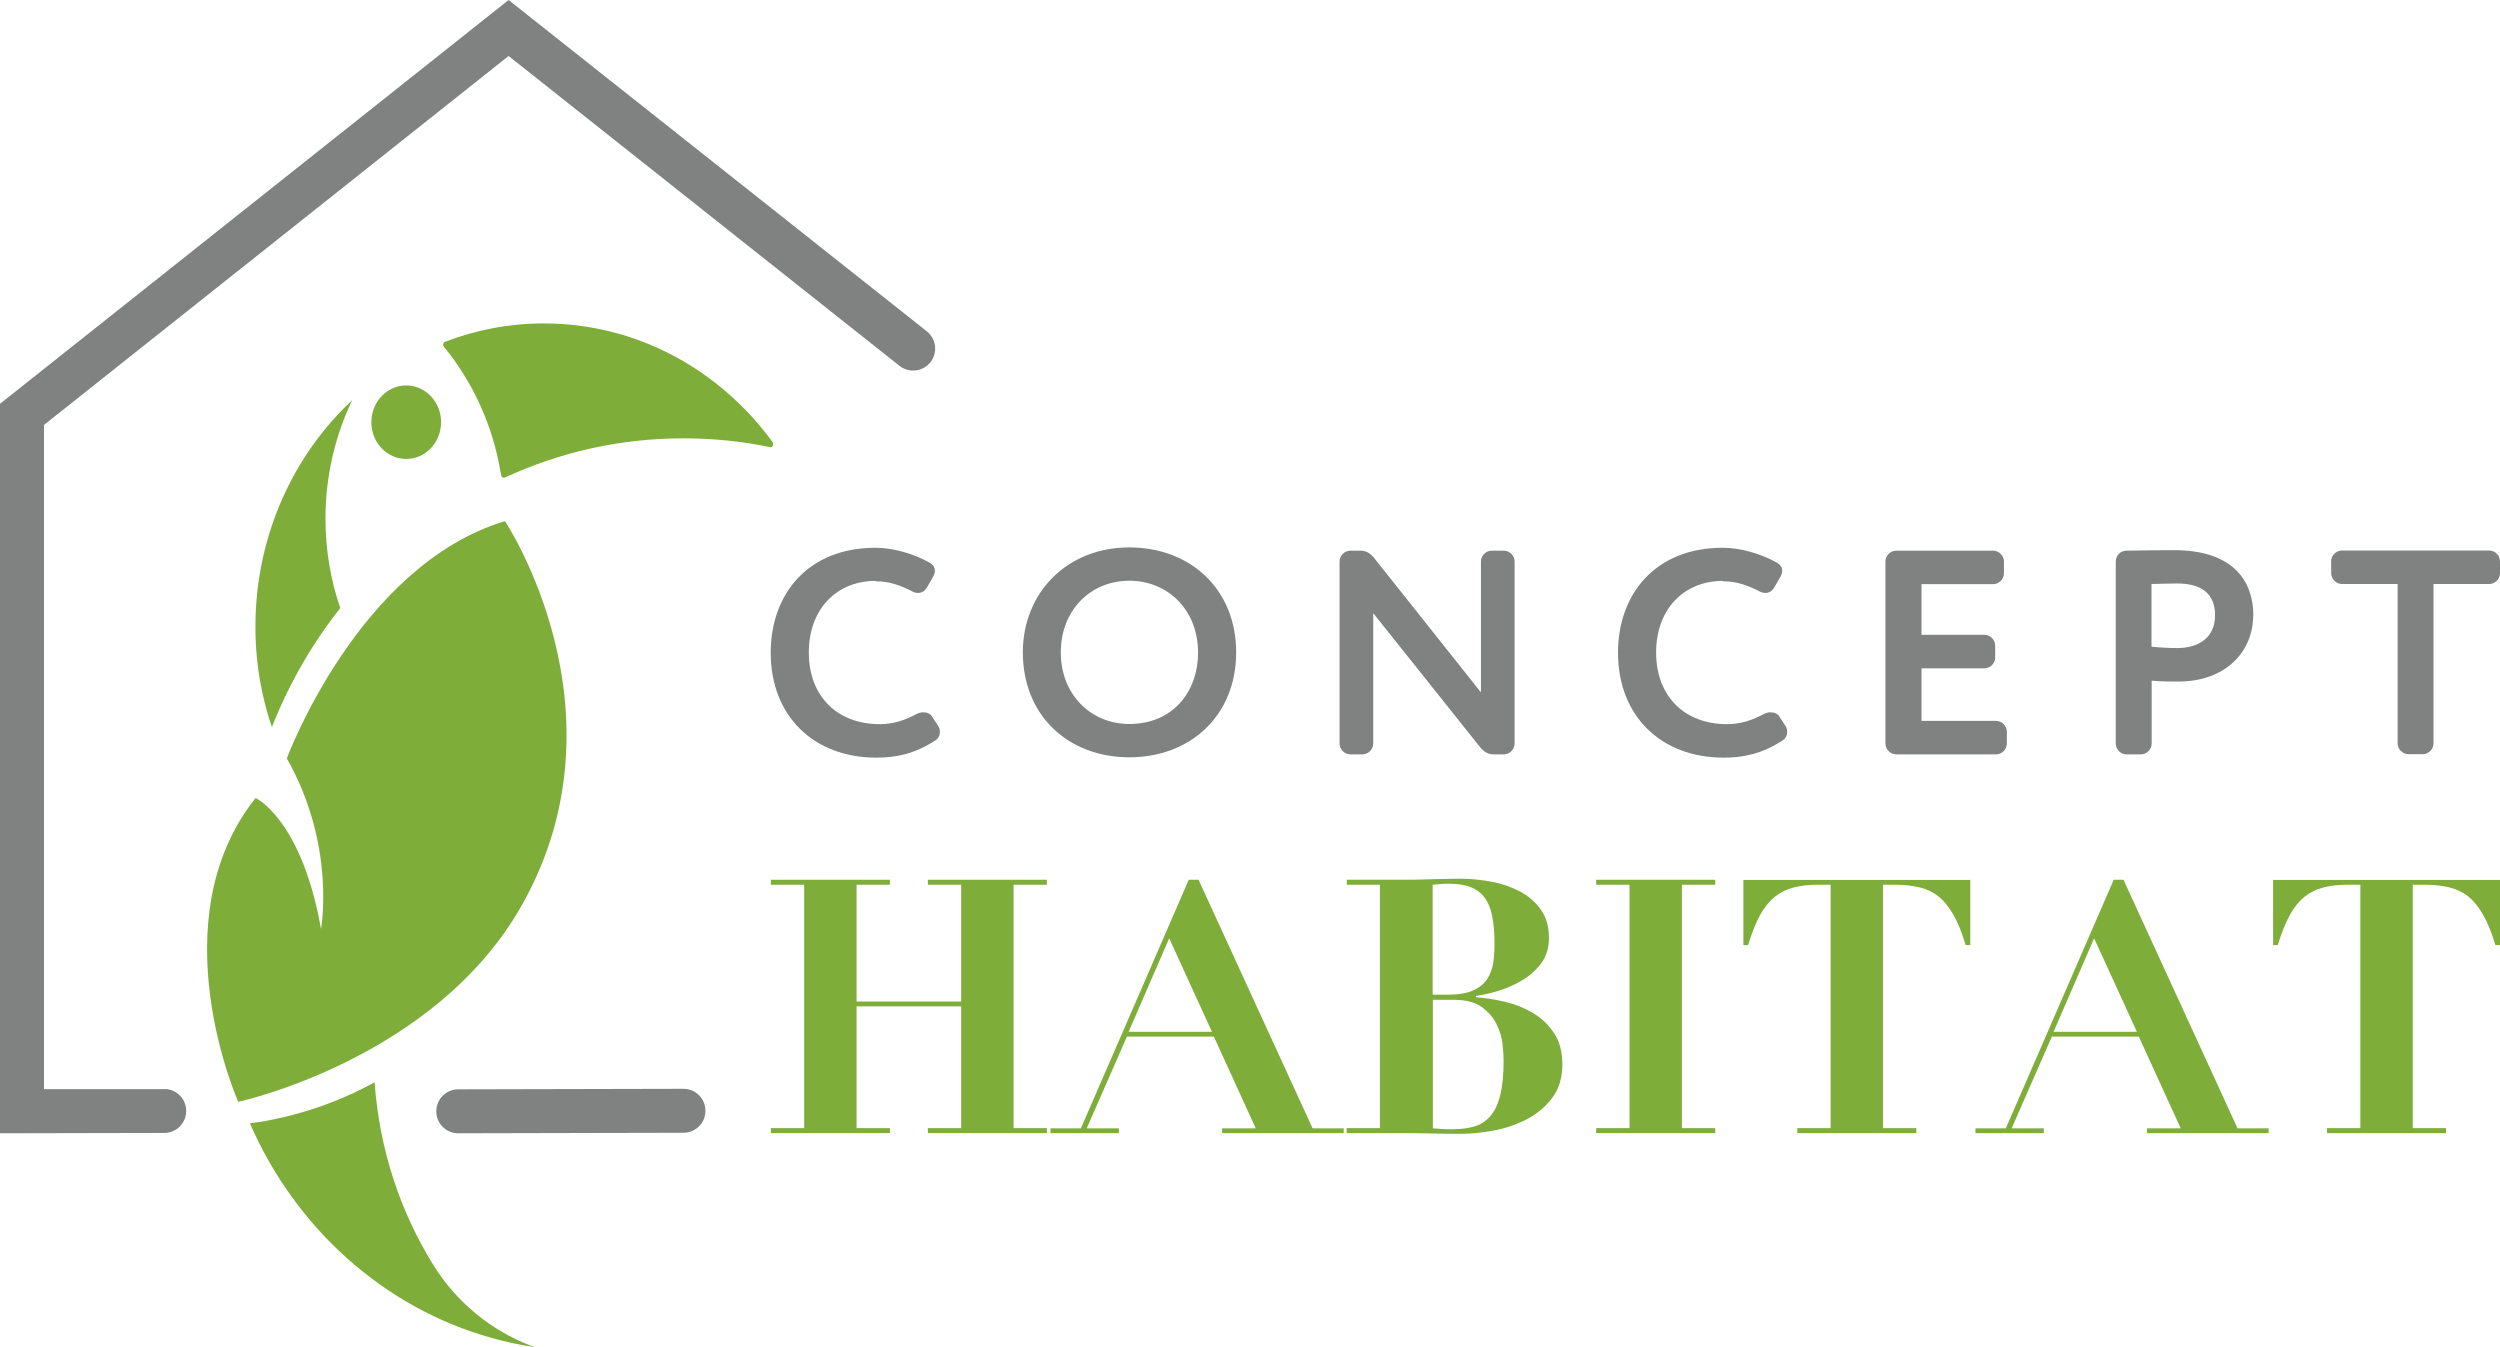 <?xml version="1.0" encoding="UTF-8"?><svg id="Calque_2" xmlns="http://www.w3.org/2000/svg" viewBox="0 0 145.55 78.43"><defs><style>.cls-1{fill:#7eae39;}.cls-2{fill:#abacab;}.cls-3{fill:#808181;}</style></defs><g id="Calque_1-2"><path class="cls-2" d="m29.42,26.92c-.07.03-.14.06-.2.09-.02-.17-.05-.34-.08-.5.1.13.19.27.29.41Z"/><path class="cls-1" d="m16.7,44.15s4.16-11.24,12.7-13.81c0,0,7.35,11.03,1,22.33-5.05,9-16.53,11.48-16.53,11.48,0,0-4.69-10.53,1.01-17.69,0,0,2.67,1.21,3.81,7.62,0,0,.89-4.86-1.99-9.92Z"/><path class="cls-1" d="m31.11,78.43c-.85-.13-1.69-.31-2.5-.54h0c-6.27-1.75-11.41-6.4-14.06-12.49.71-.09,1.4-.22,2.09-.39,1.82-.44,3.56-1.11,5.17-2,.28,3.92,1.5,7.56,3.44,10.67,1.33,2.13,3.32,3.77,5.66,4.67.07.03.14.05.21.08Z"/><path class="cls-1" d="m44.98,25.76c.09.13-.01.31-.16.27-1.63-.34-3.31-.51-5.03-.51-3.7,0-7.21.81-10.39,2.28,0,0,0,0,0,0-.1.04-.21-.02-.22-.13-.01-.09-.03-.17-.05-.26-.47-2.73-1.64-5.21-3.29-7.23-.08-.09-.04-.23.07-.28,1.79-.69,3.73-1.07,5.75-1.07,5.43,0,10.26,2.71,13.32,6.91Z"/><path class="cls-1" d="m20.49,23.31c-2.23,2.09-3.93,4.8-4.85,7.88-.5,1.67-.77,3.44-.77,5.28v.07c0,1.69.24,3.32.67,4.86h0c.09.32.18.63.29.93.06-.16.12-.31.19-.47h0c.39-.94.83-1.86,1.32-2.74.66-1.2,1.41-2.34,2.23-3.41.08-.1.16-.21.24-.31-.56-1.63-.86-3.38-.86-5.21,0-2.47.56-4.81,1.55-6.88Z"/><ellipse class="cls-1" cx="23.65" cy="24.58" rx="2.03" ry="2.14"/><path class="cls-3" d="m0,65.97V23.51L29.61,0l24.35,19.29c.55.44.65,1.24.21,1.8-.44.55-1.24.65-1.8.21L29.61,3.26,2.56,24.74v38.67h7s0-.01,0-.01c.71,0,1.28.57,1.28,1.28,0,.71-.57,1.28-1.28,1.28l-9.56.02Z"/><path class="cls-3" d="m26.68,65.98c-.71,0-1.28-.57-1.28-1.28,0-.71.57-1.28,1.28-1.28l13.11-.03h0c.71,0,1.28.57,1.28,1.28,0,.71-.57,1.28-1.28,1.28l-13.11.03h0Z"/><path class="cls-3" d="m50.97,33.82c-2.21,0-3.88,1.59-3.88,4.17s1.69,4.17,4.12,4.17c.8,0,1.46-.22,2.15-.59.14-.07.27-.1.39-.1.22,0,.43.08.54.29l.31.47c.09.12.12.25.12.39,0,.19-.09.37-.24.47-1.26.83-2.38,1.02-3.46,1.02-3.64,0-6.15-2.42-6.15-6.11,0-3.4,2.16-6.11,6.1-6.11,1.06,0,2.23.36,3.12.85.2.1.34.27.34.49,0,.1-.03.22-.1.34l-.36.63c-.14.22-.31.32-.51.32-.12,0-.26-.03-.37-.1-.66-.34-1.33-.58-2.11-.58Z"/><path class="cls-3" d="m65.75,31.87c3.54,0,6.22,2.42,6.22,6.11s-2.67,6.11-6.22,6.11-6.2-2.42-6.2-6.11c0-3.44,2.54-6.11,6.2-6.11Zm0,10.28c2.5,0,4-1.83,4-4.17,0-2.46-1.75-4.17-4-4.17s-3.99,1.71-3.99,4.17,1.75,4.17,3.99,4.17Z"/><path class="cls-3" d="m87.55,32.06c.34,0,.63.29.63.63v10.6c0,.34-.29.63-.63.63h-.6c-.31,0-.56-.15-.77-.41l-6.23-7.81v7.59c0,.34-.29.63-.63.63h-.7c-.34,0-.63-.29-.63-.63v-10.6c0-.34.29-.63.63-.63h.6c.31,0,.56.15.77.41l6.23,7.84v-7.62c0-.34.29-.63.63-.63h.7Z"/><path class="cls-3" d="m100.3,33.82c-2.21,0-3.88,1.59-3.88,4.17s1.69,4.17,4.12,4.17c.8,0,1.46-.22,2.15-.59.14-.07.27-.1.39-.1.22,0,.43.08.54.29l.31.47c.09.12.12.25.12.39,0,.19-.09.37-.24.47-1.26.83-2.38,1.02-3.46,1.02-3.64,0-6.15-2.42-6.15-6.11,0-3.4,2.16-6.11,6.1-6.11,1.06,0,2.23.36,3.12.85.2.1.34.27.34.49,0,.1-.03.22-.1.34l-.36.63c-.14.22-.31.32-.51.32-.12,0-.26-.03-.37-.1-.66-.34-1.33-.58-2.11-.58Z"/><path class="cls-3" d="m116.84,43.29c0,.34-.29.63-.63.63h-5.81c-.34,0-.63-.29-.63-.63v-10.6c0-.34.29-.63.63-.63h5.64c.34,0,.63.29.63.63v.69c0,.34-.29.63-.63.63h-4.17v2.95h3.66c.34,0,.63.29.63.63v.69c0,.34-.29.63-.63.63h-3.66v3.06h4.34c.34,0,.63.29.63.63v.69Z"/><path class="cls-3" d="m131.18,35.84c0,2.02-1.52,3.84-4.36,3.84-.36,0-1.04,0-1.55-.05v3.66c0,.34-.29.63-.63.63h-.83c-.34,0-.63-.29-.63-.63v-10.6c0-.34.27-.63.63-.63.85-.02,2.11-.03,2.76-.03,3.51,0,4.62,1.86,4.62,3.81Zm-5.91,1.81c.49.05,1,.08,1.48.08,1.24,0,2.21-.59,2.21-1.91,0-1.24-.77-1.85-2.2-1.85-.43,0-.94.02-1.5.03v3.64Z"/><path class="cls-3" d="m140.22,43.91c-.34,0-.63-.29-.63-.63v-9.28h-3.24c-.34,0-.63-.29-.63-.63v-.69c0-.34.29-.63.63-.63h8.57c.34,0,.63.29.63.63v.69c0,.34-.29.63-.63.63h-3.24v9.28c0,.34-.29.63-.63.63h-.83Z"/><path class="cls-1" d="m51.81,51.22v.29h-1.94v6.8h6.09v-6.8h-1.94v-.29h6.93v.29h-1.94v14.17h1.94v.29h-6.93v-.29h1.94v-7.09h-6.09v7.09h1.94v.29h-6.93v-.29h1.94v-14.17h-1.94v-.29h6.93Z"/><path class="cls-1" d="m62.93,65.69l6.28-14.47h.57l6.64,14.47h1.81v.28h-7.08v-.28h1.96l-2.44-5.34h-5.06l-2.34,5.34h1.87v.28h-3.98v-.28h1.77Zm2.78-5.62h4.85l-2.49-5.44-2.36,5.44Z"/><path class="cls-1" d="m78.41,51.51v-.29h3.18c.59,0,1.17-.01,1.75-.03.58-.02,1.16-.03,1.75-.03.55,0,1.12.06,1.73.17.6.11,1.15.3,1.65.56.5.26.91.61,1.23,1.06.32.44.48.99.48,1.66,0,.59-.16,1.09-.47,1.5-.32.41-.7.74-1.15,1-.45.26-.92.46-1.4.6-.48.14-.9.23-1.23.27v.08c.55.04,1.12.13,1.71.27.59.14,1.13.36,1.62.65.49.3.9.69,1.22,1.17.32.48.48,1.09.48,1.82,0,.8-.21,1.46-.62,1.99-.41.53-.92.94-1.52,1.24-.6.3-1.23.51-1.91.63-.67.12-1.28.18-1.81.18-.59,0-1.18,0-1.76-.02-.58-.01-1.17-.02-1.76-.02h-3.18v-.29h1.94v-14.17h-1.94Zm5.86,6.4c.63,0,1.13-.08,1.5-.25.37-.17.64-.39.82-.67.18-.28.3-.6.35-.96.05-.36.07-.73.07-1.1,0-.61-.04-1.13-.13-1.56-.08-.44-.22-.79-.42-1.08-.2-.28-.47-.49-.81-.63-.34-.14-.78-.21-1.32-.21-.15,0-.31,0-.46.02-.15.01-.31.03-.46.04v6.4h.86Zm.36,7.83c.45,0,.85-.05,1.21-.16.36-.1.66-.3.92-.59.25-.29.45-.69.58-1.21.13-.52.2-1.2.2-2.04,0-.23-.02-.55-.06-.94-.04-.39-.16-.78-.35-1.17-.19-.39-.48-.72-.86-1-.39-.28-.93-.42-1.63-.42h-1.22v7.48c.38.04.79.06,1.22.06Z"/><path class="cls-1" d="m99.86,51.22v.29h-1.94v14.17h1.94v.29h-6.93v-.29h1.94v-14.17h-1.94v-.29h6.93Z"/><path class="cls-1" d="m105.82,51.51c-.52,0-.98.05-1.39.16-.41.1-.77.28-1.1.54-.32.26-.61.61-.86,1.07-.25.46-.48,1.04-.7,1.74h-.27v-3.79h13.21v3.79h-.27c-.21-.7-.44-1.28-.7-1.74s-.54-.81-.86-1.07c-.32-.26-.69-.44-1.1-.54-.41-.1-.87-.16-1.39-.16h-.76v14.17h1.94v.29h-6.93v-.29h1.94v-14.17h-.76Z"/><path class="cls-1" d="m116.78,65.69l6.28-14.47h.57l6.64,14.47h1.81v.28h-7.08v-.28h1.96l-2.44-5.34h-5.06l-2.34,5.34h1.87v.28h-3.98v-.28h1.77Zm2.78-5.62h4.85l-2.49-5.44-2.36,5.44Z"/><path class="cls-1" d="m136.66,51.51c-.52,0-.98.05-1.39.16-.41.1-.77.28-1.1.54-.32.26-.61.61-.86,1.07-.25.46-.48,1.04-.7,1.74h-.27v-3.79h13.21v3.79h-.27c-.21-.7-.44-1.28-.7-1.74s-.54-.81-.86-1.07c-.32-.26-.69-.44-1.1-.54-.41-.1-.87-.16-1.39-.16h-.76v14.17h1.94v.29h-6.93v-.29h1.94v-14.17h-.76Z"/></g></svg>